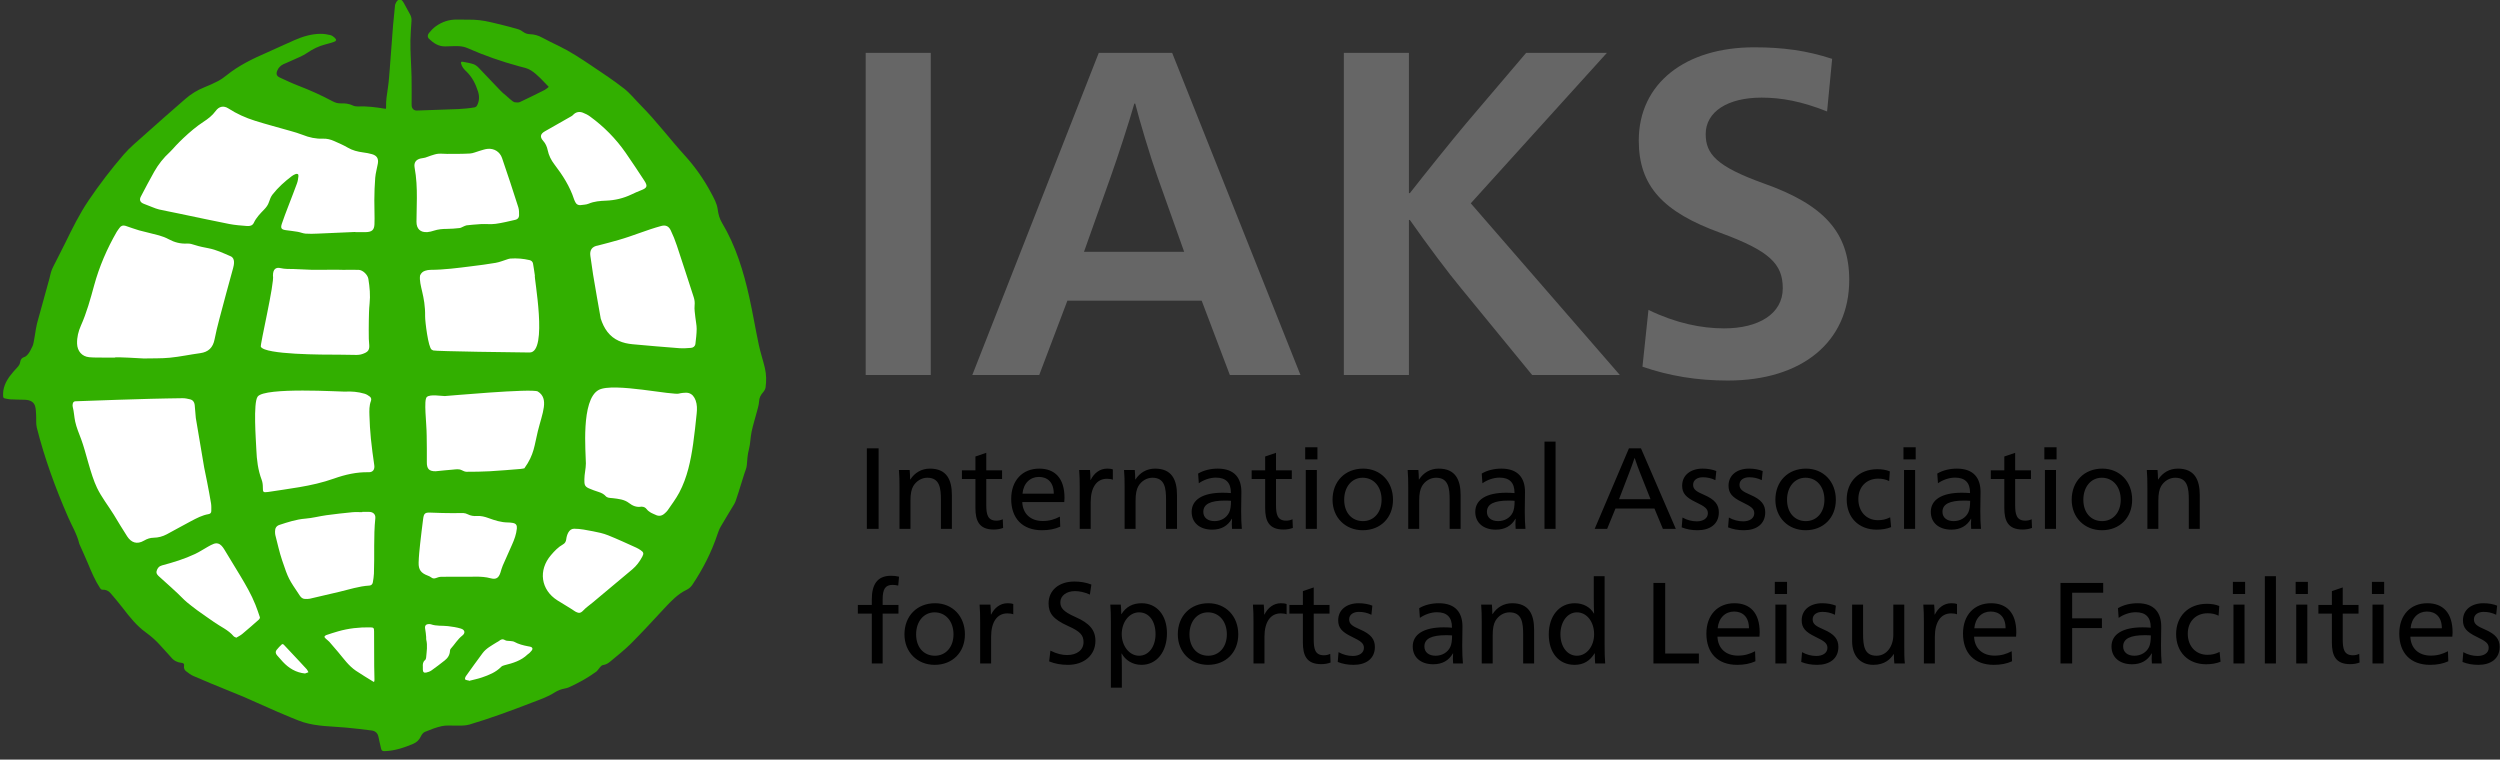 <?xml version="1.0" encoding="UTF-8"?> <svg xmlns="http://www.w3.org/2000/svg" width="260" height="79" viewBox="0 0 260 79"><rect x="0" y="0" width="260" height="79" fill="#333333" stroke="none"/><g fill="none" fill-rule="evenodd" transform="translate(0 -1)"><g transform="translate(.32 .96)"><path fill="#32AF00" d="M3.069,36.03 C2.938,36.261 2.849,36.519 2.696,36.733 C2.572,36.909 2.404,37.111 2.214,37.171 C1.914,37.266 1.816,37.461 1.776,37.714 C1.74,37.944 1.612,38.103 1.463,38.265 C1.203,38.55 0.94,38.835 0.712,39.144 C0.262,39.752 -0.039,40.42 0.004,41.2 C0.011,41.322 0.011,41.444 0.172,41.471 C0.358,41.503 0.542,41.561 0.729,41.571 C1.234,41.596 1.739,41.602 2.245,41.615 C2.838,41.63 3.223,41.854 3.342,42.317 C3.417,42.61 3.419,42.923 3.438,43.228 C3.465,43.659 3.405,44.109 3.508,44.518 C4.316,47.712 5.443,50.796 6.759,53.815 C7.16,54.735 7.694,55.602 7.927,56.594 C7.938,56.641 7.964,56.684 7.984,56.729 C8.261,57.356 8.55,57.978 8.814,58.611 C9.188,59.51 9.562,60.408 10.099,61.226 C10.144,61.295 10.247,61.371 10.319,61.368 C10.671,61.35 10.961,61.475 11.18,61.732 C11.617,62.244 12.051,62.759 12.462,63.291 C13.175,64.215 13.893,65.129 14.854,65.819 C15.432,66.234 15.955,66.709 16.426,67.244 C16.782,67.649 17.161,68.036 17.513,68.445 C17.796,68.776 18.153,68.937 18.573,68.978 C18.781,68.999 18.858,69.093 18.821,69.295 C18.778,69.532 18.867,69.73 19.054,69.867 C19.284,70.037 19.515,70.223 19.774,70.334 C21.004,70.864 22.238,71.386 23.482,71.88 C24.794,72.4 25.237,72.599 26.402,73.123 C26.507,73.17 30.172,74.824 31.237,75.154 C32.682,75.6 34.189,75.572 35.675,75.71 C36.562,75.793 37.446,75.895 38.329,76.01 C38.72,76.06 38.97,76.287 39.045,76.698 C39.12,77.102 39.229,77.5 39.315,77.902 C39.357,78.103 39.466,78.165 39.67,78.16 C40.722,78.13 41.694,77.801 42.649,77.399 C43.021,77.243 43.282,76.985 43.456,76.613 C43.54,76.433 43.694,76.228 43.866,76.157 C44.441,75.921 45.027,75.686 45.631,75.556 C46.096,75.456 46.595,75.51 47.08,75.504 C47.556,75.497 48.032,75.533 48.501,75.393 C50.695,74.74 52.839,73.947 54.971,73.123 C55.775,72.812 56.6,72.543 57.333,72.074 C57.681,71.851 58.055,71.705 58.462,71.635 C58.585,71.614 58.71,71.579 58.824,71.529 C59.827,71.081 60.782,70.547 61.674,69.906 C61.836,69.79 61.933,69.588 62.075,69.438 C62.163,69.345 62.27,69.221 62.38,69.207 C62.685,69.169 62.93,69.024 63.148,68.839 C63.877,68.224 64.636,67.636 65.308,66.963 C66.491,65.776 67.627,64.541 68.767,63.312 C69.467,62.559 70.164,61.817 71.117,61.363 C71.334,61.259 71.542,61.071 71.677,60.869 C72.777,59.227 73.673,57.481 74.297,55.602 C74.39,55.325 74.496,55.045 74.643,54.793 C75.103,54 75.587,53.221 76.057,52.433 C76.124,52.32 76.17,52.193 76.213,52.068 C76.32,51.759 76.421,51.447 76.521,51.136 C76.591,50.916 76.656,50.695 76.724,50.475 C76.847,50.082 76.973,49.69 77.095,49.297 C77.185,49.005 77.326,48.715 77.349,48.416 C77.392,47.868 77.421,47.329 77.565,46.786 C77.723,46.189 77.716,45.551 77.844,44.944 C77.992,44.242 78.214,43.556 78.395,42.861 C78.486,42.51 78.602,42.157 78.622,41.801 C78.643,41.424 78.776,41.137 79.021,40.863 C79.15,40.719 79.27,40.525 79.298,40.339 C79.396,39.664 79.382,38.981 79.228,38.316 C79.041,37.514 78.771,36.73 78.6,35.925 C78.252,34.285 77.978,32.63 77.616,30.994 C77.014,28.277 76.21,25.627 74.768,23.212 C74.514,22.787 74.384,22.321 74.322,21.825 C74.243,21.189 73.92,20.636 73.623,20.08 C72.868,18.665 71.951,17.369 70.867,16.176 C69.324,14.479 67.95,12.636 66.33,11.006 C65.742,10.414 65.217,9.745 64.564,9.236 C63.488,8.395 62.343,7.639 61.207,6.878 C60.111,6.144 59.012,5.412 57.821,4.832 C57.228,4.543 56.63,4.262 56.053,3.944 C55.66,3.728 55.25,3.611 54.811,3.598 C54.524,3.589 54.28,3.507 54.053,3.334 C53.922,3.234 53.771,3.141 53.615,3.095 C53.009,2.919 52.401,2.749 51.788,2.604 C51.045,2.429 50.302,2.225 49.548,2.139 C48.783,2.052 48.004,2.101 47.232,2.078 C46.397,2.053 45.65,2.309 44.985,2.789 C44.723,2.978 44.497,3.228 44.29,3.479 C44.143,3.656 44.115,3.897 44.299,4.076 C44.761,4.526 45.282,4.873 45.964,4.867 C46.441,4.863 46.92,4.818 47.396,4.842 C47.697,4.857 48.015,4.918 48.29,5.039 C50.039,5.812 51.837,6.439 53.683,6.939 C54.1,7.052 54.532,7.12 54.908,7.365 C55.618,7.826 56.154,8.467 56.741,9.062 C56.714,9.097 56.701,9.125 56.68,9.14 C56.555,9.231 56.438,9.338 56.301,9.406 C55.455,9.83 54.609,10.255 53.751,10.653 C53.595,10.726 53.376,10.7 53.194,10.672 C52.996,10.641 52.421,10.069 52.279,9.956 C52.092,9.809 51.909,9.653 51.745,9.482 C50.982,8.687 50.232,7.881 49.466,7.092 C49.313,6.935 49.124,6.78 48.922,6.713 C48.56,6.593 48.176,6.536 47.799,6.462 C47.652,6.433 47.599,6.493 47.634,6.652 C47.712,7.002 47.942,7.246 48.186,7.479 C48.786,8.053 49.143,8.768 49.39,9.543 C49.554,10.054 49.543,10.566 49.273,11.046 C49.233,11.118 49.136,11.188 49.055,11.202 C47.938,11.403 46.805,11.402 45.676,11.444 C44.792,11.476 43.907,11.502 43.023,11.536 C42.706,11.549 42.486,11.304 42.488,10.958 C42.493,9.979 42.496,8.999 42.481,8.02 C42.47,7.355 42.422,6.692 42.4,6.027 C42.379,5.433 42.351,4.837 42.364,4.243 C42.379,3.558 42.43,2.874 42.477,2.191 C42.494,1.941 42.434,1.724 42.312,1.51 C42.105,1.146 41.91,0.775 41.708,0.408 C41.602,0.215 41.476,-0.021 41.244,0.001 C40.992,0.025 40.871,0.273 40.782,0.502 C40.774,0.521 40.77,0.542 40.767,0.563 C40.696,1.273 40.619,1.981 40.556,2.692 C40.501,3.319 40.462,3.947 40.415,4.575 C40.35,5.454 40.288,6.332 40.215,7.211 C40.161,7.866 40.12,8.523 40.022,9.172 C39.922,9.844 39.804,10.511 39.835,11.194 C39.838,11.246 39.822,11.299 39.815,11.351 C39.777,11.351 39.756,11.355 39.736,11.351 C38.786,11.189 37.834,11.069 36.866,11.11 C36.703,11.117 36.521,11.083 36.375,11.012 C35.976,10.816 35.555,10.778 35.124,10.791 C34.819,10.8 34.547,10.721 34.279,10.578 C33.115,9.956 31.914,9.414 30.68,8.941 C30.026,8.691 29.392,8.389 28.757,8.093 C28.45,7.95 28.38,7.724 28.504,7.41 C28.627,7.097 28.847,6.864 29.151,6.72 C29.429,6.588 29.719,6.479 29.998,6.348 C30.549,6.087 31.138,5.88 31.632,5.537 C32.216,5.132 32.827,4.841 33.505,4.662 C33.803,4.582 34.102,4.503 34.393,4.403 C34.672,4.308 34.706,4.164 34.486,3.963 C34.356,3.844 34.194,3.726 34.027,3.687 C33.708,3.612 33.376,3.558 33.05,3.558 C32.094,3.558 31.193,3.829 30.326,4.206 C29.373,4.619 28.436,5.068 27.485,5.484 C25.988,6.137 24.522,6.837 23.243,7.873 C22.961,8.101 22.657,8.313 22.337,8.481 C21.872,8.724 21.39,8.937 20.903,9.131 C20.183,9.419 19.536,9.824 18.957,10.327 C17.51,11.583 16.07,12.846 14.644,14.125 C13.936,14.762 13.196,15.363 12.567,16.089 C11.243,17.62 10.018,19.224 8.887,20.897 C7.943,22.292 7.201,23.804 6.461,25.314 C6.06,26.13 5.636,26.935 5.228,27.748 C5.136,27.933 5.053,28.125 4.99,28.322 C4.922,28.534 4.889,28.757 4.83,28.973 C4.397,30.542 3.956,32.109 3.53,33.68 C3.387,34.209 3.215,35.77 3.069,36.03 Z"></path><path fill="#FFF" d="M16.723 16.805C16.236 18.565 15.76 20.328 15.294 22.094 15.108 22.798 14.933 23.506 14.794 24.22 14.629 25.064 14.16 25.533 13.301 25.649 12.249 25.791 11.206 26.018 10.151 26.122 9.249 26.211 8.334 26.178 7.425 26.201 7.312 26.204 4.416 26.007 4.416 26.109 4.043 26.109 3.695 26.113 3.347 26.108 2.816 26.101 2.283 26.12 1.756 26.07.997 25.999.52 25.428.496 24.662.475 24.002.63 23.376.893 22.786 1.496 21.437 1.882 20.022 2.27 18.602 2.806 16.64 3.607 14.785 4.623 13.024 4.707 12.879 4.819 12.751 4.914 12.612 5.071 12.381 5.292 12.33 5.541 12.409 6.013 12.561 6.475 12.746 6.952 12.879 7.638 13.069 8.337 13.21 9.023 13.403 9.37 13.5 9.716 13.633 10.033 13.804 10.629 14.126 11.251 14.288 11.926 14.25 12.217 14.234 12.482 14.314 12.759 14.406 13.22 14.559 13.705 14.648 14.183 14.742 14.99 14.901 15.672 15.229 16.471 15.574 16.97 15.789 16.811 16.485 16.723 16.805zM13.714 37.539C13.819 38.054 13.925 38.551 14.021 39.051 14.162 39.786 14.306 40.521 14.426 41.26 14.469 41.526 14.457 41.803 14.455 42.075 14.454 42.251 14.347 42.36 14.173 42.389 13.513 42.499 12.931 42.811 12.351 43.116 11.503 43.563 10.67 44.035 9.825 44.487 9.4 44.714 8.941 44.837 8.457 44.843 8.095 44.847 7.767 44.963 7.464 45.142 6.709 45.587 6.122 45.335 5.712 44.712 5.223 43.97 4.779 43.199 4.312 42.443 3.734 41.507 3.041 40.64 2.564 39.644 1.886 38.227 1.432 35.973.925 34.61.698 34.0.436 33.395.299 32.764.19 32.258.176 31.728.042 31.22.018 31.129.028 31.023.044 30.927.068 30.777.15 30.662.315 30.653 1.655 30.586 7.869 30.401 8.152 30.396 9.257 30.375 10.362 30.342 11.467 30.333 11.728 30.331 11.995 30.387 12.25 30.45 12.536 30.521 12.697 30.734 12.728 31.026 12.775 31.478 12.813 31.932 12.844 32.386M28.325 29.649C29.027 29.608 29.724 29.666 30.4 29.868 30.594 29.925 30.78 30.042 30.942 30.167 31.081 30.274 31.124 30.447 31.056 30.625 30.871 31.11 30.886 31.62 30.901 32.121 30.925 32.926 30.971 33.732 31.051 34.533 31.143 35.459 31.272 36.382 31.405 37.303 31.469 37.739 31.264 38.041 30.83 38.031 29.573 38.001 28.37 38.279 27.2 38.695 26.028 39.111 24.824 39.379 23.604 39.586 22.53 39.768 21.45 39.918 20.373 40.083L20.352 40.086C19.843 40.154 19.816 40.114 19.816 39.608 19.817 39.346 19.787 39.068 19.695 38.826 19.309 37.808 19.182 36.752 19.139 35.676 19.099 34.678 18.798 30.822 19.277 30.167 20.013 29.161 28.004 29.668 28.325 29.649zM21.66 16.804C22.117 16.912 22.574 16.889 23.033 16.899 23.683 16.915 24.331 16.969 24.981 16.982 25.63 16.994 26.28 16.973 26.93 16.971 27.334 16.97 27.74 16.968 28.144 16.984 28.322 16.991 29.409 16.967 29.786 16.984 30.218 17.004 30.72 17.495 30.79 17.926 30.929 18.778 31.01 19.631 30.917 20.499 30.854 21.083 30.849 21.674 30.837 22.262 30.824 22.893 30.828 23.525 30.836 24.156 30.844 24.795 31.078 25.339 30.464 25.618 29.76 25.939 29.669 25.807 27.829 25.807 25.989 25.807 20.058 25.807 19.607 24.985 19.508 24.804 21.048 18.303 20.868 17.577 20.868 16.912 21.171 16.688 21.66 16.804zM36.164 17.579C36.271 17.309 36.457 17.156 36.692 17.079 36.869 17.021 37.061 16.985 37.247 16.984 38.678 16.978 40.092 16.79 41.508 16.611 42.353 16.504 43.201 16.402 44.04 16.253 44.462 16.178 44.866 16.003 45.279 15.876 45.371 15.848 45.466 15.817 45.562 15.81 46.236 15.763 46.904 15.818 47.562 15.973 47.75 16.018 47.879 16.146 47.913 16.327 47.989 16.729 48.04 17.136 48.107 17.577 47.971 17.577 49.518 25.58 47.562 25.58 46.579 25.58 37.657 25.455 37.532 25.366 37.486 25.334 37.432 25.315 37.383 25.289 37.014 25.092 36.685 22.306 36.692 21.827 36.727 19.659 36.038 18.635 36.164 17.579zM54.16 17.471C54.066 16.827 53.974 16.182 53.879 15.538 53.788 14.926 54.058 14.548 54.668 14.454 54.868 14.423 56.728 13.9 56.797 13.881 58.328 13.446 59.717 12.836 61.254 12.42 61.707 12.298 62.026 12.44 62.232 12.866 62.481 13.381 62.693 13.917 62.874 14.46 63.47 16.246 64.044 18.039 64.627 19.83 64.718 20.109 64.75 20.38 64.719 20.687 64.677 21.098 64.759 21.524 64.8 21.941 64.84 22.338 64.937 22.734 64.934 23.13 64.93 23.646 64.864 24.162 64.804 24.676 64.774 24.928 64.586 25.08 64.344 25.099 63.934 25.131 63.519 25.161 63.11 25.13 61.5 25.008 59.89 24.869 58.281 24.722 57.245 24.627 56.315 24.295 55.649 23.431 55.328 23.015 55.116 22.544 54.955 22.048 54.932 21.979 54.195 17.711 54.16 17.471zM64.083 29.791C64.469 29.893 64.691 30.194 64.826 30.562 64.986 31.002 64.982 31.461 64.935 31.914 64.826 32.972 64.717 34.032 64.566 35.086 64.314 36.837 63.959 38.569 63.123 40.15 62.781 40.796 62.329 41.384 61.918 41.993 61.838 42.113 61.72 42.21 61.613 42.31 61.319 42.583 60.995 42.641 60.631 42.45 60.483 42.372 60.315 42.328 60.175 42.24 60.019 42.142 59.855 42.032 59.746 41.888 59.609 41.706 59.448 41.624 59.233 41.615 59.212 41.614 59.191 41.612 59.17 41.615 58.683 41.693 58.286 41.537 57.894 41.233 57.41 40.857 56.798 40.803 56.207 40.729 56.061 40.711 55.911 40.716 55.77 40.682 55.667 40.657 55.551 40.607 55.484 40.531 55.28 40.299 55.026 40.176 54.739 40.085 54.394 39.974 54.049 39.855 53.718 39.707 53.241 39.494 53.256 39.265 53.256 38.749 53.256 38.233 53.412 37.65 53.412 37.109 53.412 36.043 52.864 30.49 54.746 29.473 56.259 28.656 62.612 30.107 63.164 29.836 63.197 29.82 63.785 29.712 64.083 29.791zM29.437 13.044C28.116 13.103 26.796 13.165 25.475 13.218 25.07 13.235 24.661 13.249 24.258 13.218 23.984 13.196 23.719 13.075 23.445 13.028 23.038 12.958 22.628 12.915 22.219 12.859 21.749 12.796 21.638 12.657 21.788 12.199 21.991 11.581 22.232 10.975 22.462 10.367 22.762 9.575 23.078 8.788 23.366 7.992 23.453 7.753 23.493 7.491 23.517 7.235 23.537 7.032 23.414 6.952 23.22 7.025 23.085 7.076 22.95 7.145 22.834 7.233 22.095 7.793 21.405 8.41 20.831 9.14 20.655 9.362 20.542 9.649 20.456 9.924 20.356 10.239 20.169 10.484 19.951 10.71 19.542 11.135 19.128 11.55 18.875 12.098 18.742 12.386 18.454 12.449 18.176 12.426 17.557 12.376 16.933 12.334 16.326 12.215 14.578 11.873 12.837 11.493 11.093 11.13 10.403 10.986 9.709 10.856 9.021 10.703 8.792 10.653 8.571 10.558 8.35 10.474 8.044 10.358 7.742 10.231 7.435 10.115 7.064 9.973 6.943 9.716 7.124 9.37 7.579 8.502 8.034 7.634 8.515 6.781 8.948 6.014 9.49 5.328 10.145 4.733 10.372 4.527 10.561 4.279 10.775 4.057 11.027 3.796 11.28 3.535 11.546 3.287 11.879 2.977 12.215 2.67 12.567 2.383 12.903 2.109 13.248 1.844 13.611 1.609 14.102 1.291 14.557.946 14.908.463 15.263-.027 15.744-.119 16.232.197 17.096.758 18.029 1.173 19.003 1.48 20.222 1.864 21.461 2.184 22.689 2.538 23.111 2.66 23.538 2.778 23.945 2.941 24.631 3.217 25.333 3.372 26.072 3.342 26.48 3.326 26.865 3.425 27.231 3.589 27.703 3.801 28.184 4.001 28.628 4.263 29.137 4.564 29.681 4.698 30.254 4.773 30.565 4.814 30.877 4.868 31.177 4.956 31.679 5.105 31.863 5.412 31.776 5.931 31.693 6.421 31.546 6.903 31.504 7.395 31.438 8.175 31.42 8.96 31.411 9.743 31.401 10.577 31.459 11.412 31.424 12.244 31.399 12.85 31.14 13.046 30.529 13.061 30.166 13.071 29.802 13.063 29.437 13.063L29.437 13.044M30.158 42.155C30.396 42.155 30.634 42.155 30.872 42.156 31.279 42.158 31.556 42.413 31.514 42.813 31.317 44.729 31.446 46.653 31.369 48.572 31.357 48.878 31.307 49.184 31.255 49.487 31.222 49.674 31.097 49.808 30.897 49.819 29.813 49.882 28.788 50.231 27.742 50.475 26.729 50.712 25.716 50.955 24.701 51.185 24.54 51.222 24.367 51.214 24.2 51.21 23.954 51.204 23.79 51.062 23.658 50.864 22.497 49.13 22.475 49.137 21.825 47.206 21.533 46.34 21.341 45.439 21.111 44.553 21.08 44.433 21.088 44.302 21.085 44.176 21.08 43.851 21.231 43.611 21.534 43.512 22.417 43.224 23.293 42.931 24.235 42.858 24.97 42.801 25.693 42.603 26.425 42.502 27.324 42.378 28.227 42.279 29.13 42.191 29.47 42.158 29.815 42.185 30.158 42.185L30.158 42.155M52.81 10.257C52.59 10.253 52.428 10.165 52.328 9.969 52.277 9.87 52.223 9.77 52.188 9.664 51.75 8.31 50.991 7.134 50.138 6.018 49.793 5.566 49.554 5.088 49.439 4.536 49.363 4.17 49.218 3.841 48.957 3.551 48.599 3.152 48.69 2.831 49.155 2.572 50.077 2.058 50.992 1.529 51.908 1.005 51.968.971 52.026.928 52.072.877 52.358.57 52.71.495 53.087.634 53.352.732 53.614.867 53.842 1.033 55.286 2.085 56.529 3.341 57.549 4.809 58.213 5.763 58.852 6.735 59.489 7.707 59.863 8.276 59.782 8.47 59.147 8.71 58.801 8.841 58.464 8.996 58.13 9.154 57.303 9.547 56.436 9.75 55.521 9.788 54.902 9.814 54.285 9.854 53.694 10.105 53.426 10.219 53.106 10.21 52.81 10.257M40.996 12.356C40.875 12.379 40.762 12.446 40.646 12.494 40.525 12.543 40.406 12.625 40.281 12.637 39.838 12.681 39.391 12.726 38.946 12.725 38.486 12.724 38.041 12.768 37.603 12.909 37.384 12.98 37.157 13.043 36.93 13.059 36.2 13.111 35.791 12.723 35.794 11.987 35.798 11.174 35.827 10.361 35.833 9.547 35.841 8.474 35.795 7.404 35.599 6.344 35.506 5.839 35.735 5.514 36.231 5.4 36.387 5.365 36.551 5.358 36.705 5.313 36.903 5.256 37.091 5.165 37.289 5.105 37.54 5.029 37.793 4.934 38.051 4.911 38.369 4.882 38.693 4.928 39.014 4.926 39.797 4.921 40.581 4.932 41.362 4.885 41.687 4.865 42.004 4.708 42.327 4.619 42.615 4.539 42.902 4.427 43.196 4.4 43.868 4.338 44.467 4.7 44.693 5.356 45.28 7.056 45.838 8.767 46.386 10.48 46.471 10.745 46.465 11.045 46.464 11.328 46.463 11.562 46.309 11.728 46.085 11.778 45.399 11.932 44.715 12.107 44.02 12.2 43.511 12.267 42.986 12.197 42.471 12.227 42.105 12.249 41.117 12.332 40.996 12.356zM40.455 48.902C39.749 48.902 39.042 48.893 38.336 48.908 38.16 48.912 37.98 48.978 37.811 49.04 37.629 49.107 37.481 49.095 37.325 48.97 37.218 48.886 37.085 48.828 36.956 48.779 36.271 48.522 35.997 48.173 36.017 47.436 36.035 46.779 36.105 46.122 36.175 45.468 36.266 44.611 36.378 43.758 36.484 42.903 36.563 42.275 36.692 42.199 37.352 42.235 38.106 42.276 38.862 42.277 39.617 42.287 39.973 42.292 40.329 42.266 40.684 42.28 40.833 42.286 40.989 42.337 41.123 42.405 41.427 42.561 41.745 42.608 42.079 42.585 42.506 42.554 42.898 42.658 43.302 42.806 43.942 43.04 44.597 43.251 45.294 43.256 45.468 43.257 45.644 43.273 45.815 43.305 46.153 43.368 46.265 43.549 46.232 43.891 46.174 44.486 45.971 45.034 45.729 45.573 45.405 46.295 45.079 47.015 44.766 47.742 44.667 47.972 44.605 48.219 44.529 48.459 44.349 49.026 44.072 49.215 43.505 49.06 42.497 48.786 41.472 48.939 40.455 48.902M16.778 55.088C16.217 54.424 15.414 54.095 14.728 53.607 14.152 53.197 13.561 52.808 12.992 52.389 12.87 52.299 11.884 51.556 11.65 51.312 11.205 50.848 10.724 50.417 10.252 49.98 9.856 49.614 9.453 49.256 9.05 48.897 8.874 48.739 8.702 48.575 8.768 48.31 8.842 48.012 9.022 47.802 9.33 47.72 10.507 47.409 11.669 47.052 12.772 46.531 13.231 46.314 13.658 46.028 14.103 45.779 14.303 45.668 14.505 45.55 14.72 45.475 15.021 45.37 15.302 45.442 15.523 45.681 15.622 45.789 15.713 45.907 15.789 46.032 16.348 46.945 16.906 47.859 17.456 48.778 18.046 49.763 18.626 50.755 19.05 51.827 19.217 52.249 19.366 52.678 19.507 53.109 19.528 53.172 19.478 53.289 19.423 53.339 18.847 53.849 18.269 54.358 17.677 54.851 17.489 55.008 17.259 55.115 17.056 55.24 16.933 55.175 16.832 55.152 16.778 55.088zM52.527 52.616C52.449 52.587 52.367 52.559 52.299 52.513 51.698 52.105 51.065 51.748 50.453 51.361 48.713 50.261 48.441 48.216 49.782 46.652 50.147 46.226 50.53 45.817 51.029 45.538 51.231 45.426 51.339 45.248 51.367 45.012 51.421 44.559 51.64 43.907 52.183 43.907 52.848 43.907 53.502 44.053 54.153 44.174 54.686 44.273 55.225 44.392 55.725 44.592 56.711 44.985 57.674 45.438 58.644 45.872 58.809 45.946 58.965 46.042 59.116 46.144 59.421 46.349 59.448 46.49 59.278 46.812 59.01 47.32 58.671 47.773 58.231 48.142 56.864 49.291 55.492 50.434 54.122 51.581 53.789 51.86 53.414 52.11 53.128 52.422 52.81 52.768 52.579 52.636 52.527 52.616zM31.348 59.841C30.729 59.454 30.097 59.085 29.493 58.676 28.738 58.166 28.222 57.419 27.645 56.733 27.343 56.374 27.04 56.016 26.728 55.665 26.622 55.547 26.483 55.458 26.368 55.347 26.307 55.287 26.219 55.202 26.227 55.139 26.235 55.074 26.335 54.994 26.411 54.969 26.815 54.831 27.221 54.701 27.63 54.583 28.727 54.267 29.849 54.145 30.988 54.166 31.333 54.172 31.383 54.225 31.384 54.573 31.387 55.779 31.39 56.986 31.397 58.192 31.4 58.669 31.416 59.145 31.425 59.622 31.426 59.676 31.415 59.729 31.41 59.783 31.39 59.803 31.369 59.822 31.348 59.841M41.24 59.69C41.219 59.69 41.196 59.695 41.177 59.689 41.063 59.653 40.89 59.644 40.853 59.569 40.814 59.488 40.874 59.324 40.94 59.231 41.508 58.433 42.082 57.638 42.666 56.851 43.048 56.337 43.614 56.054 44.138 55.721 44.214 55.673 44.303 55.641 44.372 55.584 44.566 55.424 44.74 55.334 45.003 55.496 45.154 55.59 45.382 55.558 45.574 55.588 45.703 55.608 45.848 55.607 45.957 55.667 46.412 55.917 46.903 56.04 47.406 56.136 47.587 56.17 47.844 56.182 47.855 56.397 47.861 56.532 47.674 56.682 47.562 56.815 47.505 56.883 47.413 56.92 47.348 56.983 46.678 57.632 45.827 57.886 44.955 58.102 44.831 58.133 44.689 58.183 44.604 58.27 44.046 58.842 43.33 59.124 42.603 59.374 42.163 59.525 41.702 59.615 41.251 59.732L41.24 59.69M36.456 58.273C36.441 58.008 36.449 57.76 36.686 57.569 36.752 57.516 36.789 57.398 36.797 57.306 36.85 56.687 36.962 56.068 36.81 55.447 36.789 55.361 36.81 55.265 36.801 55.175 36.772 54.899 36.758 54.618 36.701 54.348 36.63 54.011 36.75 53.829 37.094 53.824 37.164 53.823 37.237 53.826 37.302 53.849 37.875 54.051 38.478 53.969 39.064 54.037 39.519 54.09 39.979 54.161 40.416 54.293 40.83 54.418 40.903 54.754 40.563 55.018 40.065 55.406 39.761 55.947 39.348 56.399 39.302 56.449 39.28 56.538 39.277 56.611 39.258 57.036 39.05 57.357 38.728 57.608 38.277 57.961 37.824 58.314 37.356 58.643 37.195 58.756 36.992 58.827 36.798 58.869 36.568 58.918 36.46 58.803 36.457 58.567 36.455 58.469 36.456 58.371 36.456 58.273M24.203 58.963C23.256 58.868 22.522 58.416 21.899 57.753 21.692 57.534 21.501 57.302 21.299 57.079 21.142 56.906 21.104 56.701 21.238 56.522 21.402 56.301 21.608 56.11 21.807 55.917 21.832 55.893 21.944 55.915 21.979 55.952 22.522 56.523 23.06 57.1 23.598 57.676 23.861 57.957 24.127 58.235 24.381 58.524 24.458 58.611 24.5 58.729 24.558 58.834 24.44 58.877 24.322 58.92 24.203 58.963M46.61 37.692C45.544 37.776 44.478 37.871 43.411 37.931 42.609 37.976 41.805 37.985 41.002 37.985 40.833 37.985 40.655 37.898 40.497 37.818 40.192 37.664 39.879 37.738 39.571 37.761 39 37.804 38.43 37.868 37.86 37.923 37.839 37.925 37.819 37.931 37.798 37.931 37.092 37.944 36.857 37.67 36.871 36.958 36.889 36.048 36.859 35.137 36.855 34.227 36.849 32.88 36.525 30.517 36.871 30.207 37.217 29.897 38.341 30.109 38.739 30.11 38.897 30.111 47.855 29.289 48.414 29.636 49.606 30.376 48.891 31.852 48.414 33.768 48.053 35.223 48.053 36.179 47.014 37.624 46.879 37.648 46.746 37.681 46.61 37.692z" transform="translate(7.2 11.12)"></path></g><path fill="#000" d="M91.376,47.624 L91.376,56 L90.152,56 L90.152,47.624 L91.376,47.624 Z M94.652,50.864 L94.676,50.864 C95.132,50.168 95.828,49.736 96.716,49.736 C98.444,49.736 98.996,50.876 98.996,52.496 L98.996,56 L97.856,56 L97.856,52.976 C97.856,51.776 97.736,50.684 96.44,50.684 C95.84,50.684 95.288,51.032 94.976,51.56 C94.784,51.896 94.688,52.352 94.688,53.072 L94.688,56 L93.548,56 L93.548,51.692 C93.548,51.044 93.536,50.396 93.488,49.88 L94.604,49.88 C94.628,50.144 94.652,50.54 94.652,50.864 Z M102.572,48.092 L102.572,49.916 L104.216,49.916 L104.216,50.816 L102.572,50.816 L102.572,53.504 C102.572,54.476 102.704,55.148 103.628,55.148 C103.868,55.148 104.072,55.1 104.288,55.004 L104.324,55.904 C104.048,56.012 103.7,56.072 103.352,56.072 C101.804,56.072 101.444,55.136 101.444,53.816 L101.444,50.816 L100.04,50.816 L100.04,49.916 L101.444,49.916 L101.444,48.476 L102.572,48.092 Z M110.684,53.216 L106.316,53.216 C106.364,54.452 107.204,55.184 108.44,55.184 C109.148,55.184 109.676,55.016 110.228,54.728 L110.264,55.772 C109.712,56.024 109.1,56.144 108.368,56.144 C106.328,56.144 105.164,54.908 105.164,52.892 C105.164,50.96 106.34,49.736 108.08,49.736 C109.688,49.736 110.708,50.708 110.708,52.772 C110.708,52.892 110.696,53.084 110.684,53.216 Z M106.34,52.34 L109.592,52.34 C109.592,51.164 108.944,50.6 108.044,50.6 C107.144,50.6 106.436,51.248 106.34,52.34 Z M113.408,50.912 L113.432,50.912 C113.78,50.216 114.368,49.736 115.148,49.736 C115.388,49.736 115.58,49.76 115.736,49.82 L115.736,50.888 C115.592,50.828 115.388,50.792 115.124,50.792 C114.068,50.792 113.432,51.668 113.432,53.228 L113.432,56 L112.292,56 L112.292,51.692 C112.292,51.044 112.28,50.396 112.232,49.88 L113.36,49.88 C113.396,50.192 113.408,50.6 113.408,50.912 Z M118.064,50.864 L118.088,50.864 C118.544,50.168 119.24,49.736 120.128,49.736 C121.856,49.736 122.408,50.876 122.408,52.496 L122.408,56 L121.268,56 L121.268,52.976 C121.268,51.776 121.148,50.684 119.852,50.684 C119.252,50.684 118.7,51.032 118.388,51.56 C118.196,51.896 118.1,52.352 118.1,53.072 L118.1,56 L116.96,56 L116.96,51.692 C116.96,51.044 116.948,50.396 116.9,49.88 L118.016,49.88 C118.04,50.144 118.064,50.54 118.064,50.864 Z M124.676,51.26 L124.604,50.252 C125.18,49.904 125.924,49.736 126.644,49.736 C128.432,49.736 129.104,50.768 129.104,52.16 C129.104,52.94 129.08,53.9 129.08,54.152 C129.08,54.824 129.104,55.556 129.152,56 L128.132,56 C128.12,55.904 128.108,55.676 128.108,55.496 C128.108,55.34 128.12,55.124 128.132,54.956 L128.108,54.956 C127.688,55.688 127.016,56.084 126.068,56.084 C124.772,56.084 123.932,55.364 123.932,54.236 C123.932,52.964 125.084,52.244 127.148,52.244 C127.4,52.244 127.736,52.256 128.012,52.28 L128.012,52.232 C128.012,51.2 127.496,50.672 126.452,50.672 C125.828,50.672 125.168,50.912 124.676,51.26 Z M128.024,53.084 C127.892,53.072 127.676,53.06 127.4,53.06 C125.888,53.06 125.144,53.42 125.144,54.236 C125.144,54.836 125.612,55.196 126.308,55.196 C126.992,55.196 127.568,54.848 127.832,54.296 C127.964,54.02 128.024,53.624 128.024,53.084 Z M132.704,48.092 L132.704,49.916 L134.348,49.916 L134.348,50.816 L132.704,50.816 L132.704,53.504 C132.704,54.476 132.836,55.148 133.76,55.148 C134,55.148 134.204,55.1 134.42,55.004 L134.456,55.904 C134.18,56.012 133.832,56.072 133.484,56.072 C131.936,56.072 131.576,55.136 131.576,53.816 L131.576,50.816 L130.172,50.816 L130.172,49.916 L131.576,49.916 L131.576,48.476 L132.704,48.092 Z M137.012,47.516 L137.012,48.776 L135.74,48.776 L135.74,47.516 L137.012,47.516 Z M136.952,49.88 L136.952,56 L135.8,56 L135.8,49.88 L136.952,49.88 Z M141.764,49.736 C143.576,49.736 144.872,51.08 144.872,52.976 C144.872,54.848 143.576,56.144 141.728,56.144 C139.916,56.144 138.584,54.824 138.584,52.976 C138.584,51.056 139.892,49.736 141.764,49.736 Z M141.716,50.684 C140.6,50.684 139.796,51.62 139.796,52.976 C139.796,54.32 140.588,55.196 141.752,55.196 C142.868,55.196 143.684,54.308 143.684,52.976 C143.684,51.608 142.868,50.684 141.716,50.684 Z M147.56,50.864 L147.584,50.864 C148.04,50.168 148.736,49.736 149.624,49.736 C151.352,49.736 151.904,50.876 151.904,52.496 L151.904,56 L150.764,56 L150.764,52.976 C150.764,51.776 150.644,50.684 149.348,50.684 C148.748,50.684 148.196,51.032 147.884,51.56 C147.692,51.896 147.596,52.352 147.596,53.072 L147.596,56 L146.456,56 L146.456,51.692 C146.456,51.044 146.444,50.396 146.396,49.88 L147.512,49.88 C147.536,50.144 147.56,50.54 147.56,50.864 Z M154.172,51.26 L154.1,50.252 C154.676,49.904 155.42,49.736 156.14,49.736 C157.928,49.736 158.6,50.768 158.6,52.16 C158.6,52.94 158.576,53.9 158.576,54.152 C158.576,54.824 158.6,55.556 158.648,56 L157.628,56 C157.616,55.904 157.604,55.676 157.604,55.496 C157.604,55.34 157.616,55.124 157.628,54.956 L157.604,54.956 C157.184,55.688 156.512,56.084 155.564,56.084 C154.268,56.084 153.428,55.364 153.428,54.236 C153.428,52.964 154.58,52.244 156.644,52.244 C156.896,52.244 157.232,52.256 157.508,52.28 L157.508,52.232 C157.508,51.2 156.992,50.672 155.948,50.672 C155.324,50.672 154.664,50.912 154.172,51.26 Z M157.52,53.084 C157.388,53.072 157.172,53.06 156.896,53.06 C155.384,53.06 154.64,53.42 154.64,54.236 C154.64,54.836 155.108,55.196 155.804,55.196 C156.488,55.196 157.064,54.848 157.328,54.296 C157.46,54.02 157.52,53.624 157.52,53.084 Z M161.78,46.928 L161.78,56 L160.628,56 L160.628,46.928 L161.78,46.928 Z M170.66,47.624 L174.284,56 L172.94,56 L172.064,53.888 L168.008,53.888 L167.144,56 L165.848,56 L169.412,47.624 L170.66,47.624 Z M171.656,52.916 L170.564,50.168 C170.42,49.82 170.144,49.064 170.012,48.644 L169.988,48.644 C169.856,49.064 169.58,49.796 169.436,50.168 L168.38,52.916 L171.656,52.916 Z M174.896,55.844 L174.98,54.824 C175.448,55.088 175.964,55.22 176.468,55.22 C177.128,55.22 177.62,54.908 177.62,54.38 C177.62,53.9 177.296,53.672 176.348,53.216 C175.328,52.724 174.944,52.292 174.944,51.512 C174.944,50.408 175.832,49.736 177.08,49.736 C177.608,49.736 178.124,49.832 178.496,49.988 L178.4,50.936 C177.956,50.72 177.536,50.636 177.092,50.636 C176.528,50.636 176.084,50.912 176.084,51.416 C176.084,51.908 176.432,52.124 177.212,52.46 C178.352,52.952 178.76,53.48 178.76,54.284 C178.76,55.508 177.836,56.144 176.552,56.144 C175.928,56.144 175.412,56.048 174.896,55.844 Z M179.72,55.844 L179.804,54.824 C180.272,55.088 180.788,55.22 181.292,55.22 C181.952,55.22 182.444,54.908 182.444,54.38 C182.444,53.9 182.12,53.672 181.172,53.216 C180.152,52.724 179.768,52.292 179.768,51.512 C179.768,50.408 180.656,49.736 181.904,49.736 C182.432,49.736 182.948,49.832 183.32,49.988 L183.224,50.936 C182.78,50.72 182.36,50.636 181.916,50.636 C181.352,50.636 180.908,50.912 180.908,51.416 C180.908,51.908 181.256,52.124 182.036,52.46 C183.176,52.952 183.584,53.48 183.584,54.284 C183.584,55.508 182.66,56.144 181.376,56.144 C180.752,56.144 180.236,56.048 179.72,55.844 Z M187.82,49.736 C189.632,49.736 190.928,51.08 190.928,52.976 C190.928,54.848 189.632,56.144 187.784,56.144 C185.972,56.144 184.64,54.824 184.64,52.976 C184.64,51.056 185.948,49.736 187.82,49.736 Z M187.772,50.684 C186.656,50.684 185.852,51.62 185.852,52.976 C185.852,54.32 186.644,55.196 187.808,55.196 C188.924,55.196 189.74,54.308 189.74,52.976 C189.74,51.608 188.924,50.684 187.772,50.684 Z M196.544,50.024 L196.472,51.032 C196.112,50.852 195.752,50.78 195.332,50.78 C194.108,50.78 193.268,51.632 193.268,52.904 C193.268,54.2 194.096,55.1 195.308,55.1 C195.752,55.1 196.112,55.028 196.58,54.8 L196.676,55.82 C196.244,56 195.716,56.084 195.176,56.084 C193.304,56.084 192.056,54.824 192.056,52.94 C192.056,51.104 193.316,49.796 195.248,49.796 C195.704,49.796 196.136,49.856 196.544,50.024 Z M199.232,47.516 L199.232,48.776 L197.96,48.776 L197.96,47.516 L199.232,47.516 Z M199.172,49.88 L199.172,56 L198.02,56 L198.02,49.88 L199.172,49.88 Z M201.548,51.26 L201.476,50.252 C202.052,49.904 202.796,49.736 203.516,49.736 C205.304,49.736 205.976,50.768 205.976,52.16 C205.976,52.94 205.952,53.9 205.952,54.152 C205.952,54.824 205.976,55.556 206.024,56 L205.004,56 C204.992,55.904 204.98,55.676 204.98,55.496 C204.98,55.34 204.992,55.124 205.004,54.956 L204.98,54.956 C204.56,55.688 203.888,56.084 202.94,56.084 C201.644,56.084 200.804,55.364 200.804,54.236 C200.804,52.964 201.956,52.244 204.02,52.244 C204.272,52.244 204.608,52.256 204.884,52.28 L204.884,52.232 C204.884,51.2 204.368,50.672 203.324,50.672 C202.7,50.672 202.04,50.912 201.548,51.26 Z M204.896,53.084 C204.764,53.072 204.548,53.06 204.272,53.06 C202.76,53.06 202.016,53.42 202.016,54.236 C202.016,54.836 202.484,55.196 203.18,55.196 C203.864,55.196 204.44,54.848 204.704,54.296 C204.836,54.02 204.896,53.624 204.896,53.084 Z M209.576,48.092 L209.576,49.916 L211.22,49.916 L211.22,50.816 L209.576,50.816 L209.576,53.504 C209.576,54.476 209.708,55.148 210.632,55.148 C210.872,55.148 211.076,55.1 211.292,55.004 L211.328,55.904 C211.052,56.012 210.704,56.072 210.356,56.072 C208.808,56.072 208.448,55.136 208.448,53.816 L208.448,50.816 L207.044,50.816 L207.044,49.916 L208.448,49.916 L208.448,48.476 L209.576,48.092 Z M213.884,47.516 L213.884,48.776 L212.612,48.776 L212.612,47.516 L213.884,47.516 Z M213.824,49.88 L213.824,56 L212.672,56 L212.672,49.88 L213.824,49.88 Z M218.636,49.736 C220.448,49.736 221.744,51.08 221.744,52.976 C221.744,54.848 220.448,56.144 218.6,56.144 C216.788,56.144 215.456,54.824 215.456,52.976 C215.456,51.056 216.764,49.736 218.636,49.736 Z M218.588,50.684 C217.472,50.684 216.668,51.62 216.668,52.976 C216.668,54.32 217.46,55.196 218.624,55.196 C219.74,55.196 220.556,54.308 220.556,52.976 C220.556,51.608 219.74,50.684 218.588,50.684 Z M224.432,50.864 L224.456,50.864 C224.912,50.168 225.608,49.736 226.496,49.736 C228.224,49.736 228.776,50.876 228.776,52.496 L228.776,56 L227.636,56 L227.636,52.976 C227.636,51.776 227.516,50.684 226.22,50.684 C225.62,50.684 225.068,51.032 224.756,51.56 C224.564,51.896 224.468,52.352 224.468,53.072 L224.468,56 L223.328,56 L223.328,51.692 C223.328,51.044 223.316,50.396 223.268,49.88 L224.384,49.88 C224.408,50.144 224.432,50.54 224.432,50.864 Z M93.5,60.976 L93.416,61.9 C93.212,61.852 93.008,61.828 92.828,61.828 C92.072,61.828 91.796,62.272 91.796,63.316 L91.796,63.916 L93.44,63.916 L93.44,64.816 L91.796,64.816 L91.796,70 L90.668,70 L90.668,64.816 L89.216,64.816 L89.216,63.916 L90.668,63.916 L90.668,63.34 C90.668,61.876 91.172,60.88 92.66,60.88 C92.96,60.88 93.2,60.904 93.5,60.976 Z M97.244,63.736 C99.056,63.736 100.352,65.08 100.352,66.976 C100.352,68.848 99.056,70.144 97.208,70.144 C95.396,70.144 94.064,68.824 94.064,66.976 C94.064,65.056 95.372,63.736 97.244,63.736 Z M97.196,64.684 C96.08,64.684 95.276,65.62 95.276,66.976 C95.276,68.32 96.068,69.196 97.232,69.196 C98.348,69.196 99.164,68.308 99.164,66.976 C99.164,65.608 98.348,64.684 97.196,64.684 Z M103.052,64.912 L103.076,64.912 C103.424,64.216 104.012,63.736 104.792,63.736 C105.032,63.736 105.224,63.76 105.38,63.82 L105.38,64.888 C105.236,64.828 105.032,64.792 104.768,64.792 C103.712,64.792 103.076,65.668 103.076,67.228 L103.076,70 L101.936,70 L101.936,65.692 C101.936,65.044 101.924,64.396 101.876,63.88 L103.004,63.88 C103.04,64.192 103.052,64.6 103.052,64.912 Z M113.504,61.792 L113.348,62.836 C112.748,62.572 112.256,62.476 111.788,62.476 C110.9,62.476 110.276,62.968 110.276,63.628 C110.276,64.192 110.528,64.588 111.86,65.176 C113.312,65.812 113.924,66.532 113.924,67.648 C113.924,69.112 112.772,70.144 111.068,70.144 C110.36,70.144 109.724,70.036 109.112,69.784 L109.244,68.668 C109.916,69.004 110.468,69.124 110.984,69.124 C112.004,69.124 112.688,68.596 112.688,67.78 C112.688,67.06 112.34,66.664 111.068,66.1 C109.508,65.392 109.052,64.768 109.052,63.748 C109.052,62.404 110.12,61.48 111.728,61.48 C112.34,61.48 112.904,61.564 113.504,61.792 Z M115.532,72.52 L115.532,65.692 C115.532,65.044 115.52,64.396 115.472,63.88 L116.564,63.88 C116.588,64.132 116.612,64.552 116.612,64.864 L116.636,64.864 C117.116,64.096 117.812,63.736 118.736,63.736 C120.308,63.736 121.364,64.984 121.364,66.856 C121.364,68.8 120.296,70.144 118.712,70.144 C117.764,70.144 117.032,69.64 116.66,68.968 L116.636,68.968 C116.66,69.208 116.672,70.12 116.672,70.48 L116.672,72.52 L115.532,72.52 Z M118.46,64.684 C117.452,64.684 116.66,65.68 116.66,66.952 C116.66,68.176 117.452,69.196 118.46,69.196 C119.516,69.196 120.176,68.188 120.176,66.952 C120.176,65.596 119.504,64.684 118.46,64.684 Z M125.672,63.736 C127.484,63.736 128.78,65.08 128.78,66.976 C128.78,68.848 127.484,70.144 125.636,70.144 C123.824,70.144 122.492,68.824 122.492,66.976 C122.492,65.056 123.8,63.736 125.672,63.736 Z M125.624,64.684 C124.508,64.684 123.704,65.62 123.704,66.976 C123.704,68.32 124.496,69.196 125.66,69.196 C126.776,69.196 127.592,68.308 127.592,66.976 C127.592,65.608 126.776,64.684 125.624,64.684 Z M131.48,64.912 L131.504,64.912 C131.852,64.216 132.44,63.736 133.22,63.736 C133.46,63.736 133.652,63.76 133.808,63.82 L133.808,64.888 C133.664,64.828 133.46,64.792 133.196,64.792 C132.14,64.792 131.504,65.668 131.504,67.228 L131.504,70 L130.364,70 L130.364,65.692 C130.364,65.044 130.352,64.396 130.304,63.88 L131.432,63.88 C131.468,64.192 131.48,64.6 131.48,64.912 Z M136.628,62.092 L136.628,63.916 L138.272,63.916 L138.272,64.816 L136.628,64.816 L136.628,67.504 C136.628,68.476 136.76,69.148 137.684,69.148 C137.924,69.148 138.128,69.1 138.344,69.004 L138.38,69.904 C138.104,70.012 137.756,70.072 137.408,70.072 C135.86,70.072 135.5,69.136 135.5,67.816 L135.5,64.816 L134.096,64.816 L134.096,63.916 L135.5,63.916 L135.5,62.476 L136.628,62.092 Z M139.124,69.844 L139.208,68.824 C139.676,69.088 140.192,69.22 140.696,69.22 C141.356,69.22 141.848,68.908 141.848,68.38 C141.848,67.9 141.524,67.672 140.576,67.216 C139.556,66.724 139.172,66.292 139.172,65.512 C139.172,64.408 140.06,63.736 141.308,63.736 C141.836,63.736 142.352,63.832 142.724,63.988 L142.628,64.936 C142.184,64.72 141.764,64.636 141.32,64.636 C140.756,64.636 140.312,64.912 140.312,65.416 C140.312,65.908 140.66,66.124 141.44,66.46 C142.58,66.952 142.988,67.48 142.988,68.284 C142.988,69.508 142.064,70.144 140.78,70.144 C140.156,70.144 139.64,70.048 139.124,69.844 Z M147.668,65.26 L147.596,64.252 C148.172,63.904 148.916,63.736 149.636,63.736 C151.424,63.736 152.096,64.768 152.096,66.16 C152.096,66.94 152.072,67.9 152.072,68.152 C152.072,68.824 152.096,69.556 152.144,70 L151.124,70 C151.112,69.904 151.1,69.676 151.1,69.496 C151.1,69.34 151.112,69.124 151.124,68.956 L151.1,68.956 C150.68,69.688 150.008,70.084 149.06,70.084 C147.764,70.084 146.924,69.364 146.924,68.236 C146.924,66.964 148.076,66.244 150.14,66.244 C150.392,66.244 150.728,66.256 151.004,66.28 L151.004,66.232 C151.004,65.2 150.488,64.672 149.444,64.672 C148.82,64.672 148.16,64.912 147.668,65.26 Z M151.016,67.084 C150.884,67.072 150.668,67.06 150.392,67.06 C148.88,67.06 148.136,67.42 148.136,68.236 C148.136,68.836 148.604,69.196 149.3,69.196 C149.984,69.196 150.56,68.848 150.824,68.296 C150.956,68.02 151.016,67.624 151.016,67.084 Z M155.204,64.864 L155.228,64.864 C155.684,64.168 156.38,63.736 157.268,63.736 C158.996,63.736 159.548,64.876 159.548,66.496 L159.548,70 L158.408,70 L158.408,66.976 C158.408,65.776 158.288,64.684 156.992,64.684 C156.392,64.684 155.84,65.032 155.528,65.56 C155.336,65.896 155.24,66.352 155.24,67.072 L155.24,70 L154.1,70 L154.1,65.692 C154.1,65.044 154.088,64.396 154.04,63.88 L155.156,63.88 C155.18,64.144 155.204,64.54 155.204,64.864 Z M166.88,60.928 L166.88,68.152 C166.88,68.8 166.892,69.484 166.94,70 L165.896,70 C165.872,69.676 165.86,69.34 165.86,68.944 L165.836,68.944 C165.368,69.712 164.708,70.144 163.76,70.144 C162.116,70.144 161.072,68.884 161.072,66.976 C161.072,65.068 162.164,63.736 163.772,63.736 C164.672,63.736 165.392,64.144 165.764,64.804 L165.788,64.804 C165.764,64.42 165.752,63.88 165.752,63.28 L165.752,60.928 L166.88,60.928 Z M164,64.684 C163.004,64.684 162.284,65.668 162.284,66.964 C162.284,68.236 162.98,69.196 164,69.196 C165.02,69.196 165.788,68.2 165.788,66.964 C165.788,65.668 165.032,64.684 164,64.684 Z M173.18,61.624 L173.18,68.968 L176.684,68.968 L176.684,70 L171.956,70 L171.956,61.624 L173.18,61.624 Z M182.984,67.216 L178.616,67.216 C178.664,68.452 179.504,69.184 180.74,69.184 C181.448,69.184 181.976,69.016 182.528,68.728 L182.564,69.772 C182.012,70.024 181.4,70.144 180.668,70.144 C178.628,70.144 177.464,68.908 177.464,66.892 C177.464,64.96 178.64,63.736 180.38,63.736 C181.988,63.736 183.008,64.708 183.008,66.772 C183.008,66.892 182.996,67.084 182.984,67.216 Z M178.64,66.34 L181.892,66.34 C181.892,65.164 181.244,64.6 180.344,64.6 C179.444,64.6 178.736,65.248 178.64,66.34 Z M185.852,61.516 L185.852,62.776 L184.58,62.776 L184.58,61.516 L185.852,61.516 Z M185.792,63.88 L185.792,70 L184.64,70 L184.64,63.88 L185.792,63.88 Z M187.328,69.844 L187.412,68.824 C187.88,69.088 188.396,69.22 188.9,69.22 C189.56,69.22 190.052,68.908 190.052,68.38 C190.052,67.9 189.728,67.672 188.78,67.216 C187.76,66.724 187.376,66.292 187.376,65.512 C187.376,64.408 188.264,63.736 189.512,63.736 C190.04,63.736 190.556,63.832 190.928,63.988 L190.832,64.936 C190.388,64.72 189.968,64.636 189.524,64.636 C188.96,64.636 188.516,64.912 188.516,65.416 C188.516,65.908 188.864,66.124 189.644,66.46 C190.784,66.952 191.192,67.48 191.192,68.284 C191.192,69.508 190.268,70.144 188.984,70.144 C188.36,70.144 187.844,70.048 187.328,69.844 Z M196.964,69.028 L196.94,69.028 C196.616,69.544 196.004,70.144 194.828,70.144 C193.46,70.144 192.62,69.184 192.62,67.696 L192.62,63.88 L193.76,63.88 L193.76,66.904 C193.76,68.176 193.892,69.196 195.152,69.196 C196.232,69.196 196.904,68.2 196.904,67.036 L196.904,63.88 L198.044,63.88 L198.044,68.164 C198.044,68.812 198.044,69.484 198.104,70 L197.012,70 C196.988,69.748 196.964,69.436 196.964,69.028 Z M201.2,64.912 L201.224,64.912 C201.572,64.216 202.16,63.736 202.94,63.736 C203.18,63.736 203.372,63.76 203.528,63.82 L203.528,64.888 C203.384,64.828 203.18,64.792 202.916,64.792 C201.86,64.792 201.224,65.668 201.224,67.228 L201.224,70 L200.084,70 L200.084,65.692 C200.084,65.044 200.072,64.396 200.024,63.88 L201.152,63.88 C201.188,64.192 201.2,64.6 201.2,64.912 Z M209.672,67.216 L205.304,67.216 C205.352,68.452 206.192,69.184 207.428,69.184 C208.136,69.184 208.664,69.016 209.216,68.728 L209.252,69.772 C208.7,70.024 208.088,70.144 207.356,70.144 C205.316,70.144 204.152,68.908 204.152,66.892 C204.152,64.96 205.328,63.736 207.068,63.736 C208.676,63.736 209.696,64.708 209.696,66.772 C209.696,66.892 209.684,67.084 209.672,67.216 Z M205.328,66.34 L208.58,66.34 C208.58,65.164 207.932,64.6 207.032,64.6 C206.132,64.6 205.424,65.248 205.328,66.34 Z M215.504,70 L214.292,70 L214.292,61.624 L218.732,61.624 L218.732,62.644 L215.504,62.644 L215.504,65.308 L218.6,65.308 L218.6,66.316 L215.504,66.316 L215.504,70 Z M220.34,65.26 L220.268,64.252 C220.844,63.904 221.588,63.736 222.308,63.736 C224.096,63.736 224.768,64.768 224.768,66.16 C224.768,66.94 224.744,67.9 224.744,68.152 C224.744,68.824 224.768,69.556 224.816,70 L223.796,70 C223.784,69.904 223.772,69.676 223.772,69.496 C223.772,69.34 223.784,69.124 223.796,68.956 L223.772,68.956 C223.352,69.688 222.68,70.084 221.732,70.084 C220.436,70.084 219.596,69.364 219.596,68.236 C219.596,66.964 220.748,66.244 222.812,66.244 C223.064,66.244 223.4,66.256 223.676,66.28 L223.676,66.232 C223.676,65.2 223.16,64.672 222.116,64.672 C221.492,64.672 220.832,64.912 220.34,65.26 Z M223.688,67.084 C223.556,67.072 223.34,67.06 223.064,67.06 C221.552,67.06 220.808,67.42 220.808,68.236 C220.808,68.836 221.276,69.196 221.972,69.196 C222.656,69.196 223.232,68.848 223.496,68.296 C223.628,68.02 223.688,67.624 223.688,67.084 Z M230.804,64.024 L230.732,65.032 C230.372,64.852 230.012,64.78 229.592,64.78 C228.368,64.78 227.528,65.632 227.528,66.904 C227.528,68.2 228.356,69.1 229.568,69.1 C230.012,69.1 230.372,69.028 230.84,68.8 L230.936,69.82 C230.504,70 229.976,70.084 229.436,70.084 C227.564,70.084 226.316,68.824 226.316,66.94 C226.316,65.104 227.576,63.796 229.508,63.796 C229.964,63.796 230.396,63.856 230.804,64.024 Z M233.492,61.516 L233.492,62.776 L232.22,62.776 L232.22,61.516 L233.492,61.516 Z M233.432,63.88 L233.432,70 L232.28,70 L232.28,63.88 L233.432,63.88 Z M236.696,60.928 L236.696,70 L235.544,70 L235.544,60.928 L236.696,60.928 Z M240.02,61.516 L240.02,62.776 L238.748,62.776 L238.748,61.516 L240.02,61.516 Z M239.96,63.88 L239.96,70 L238.808,70 L238.808,63.88 L239.96,63.88 Z M243.644,62.092 L243.644,63.916 L245.288,63.916 L245.288,64.816 L243.644,64.816 L243.644,67.504 C243.644,68.476 243.776,69.148 244.7,69.148 C244.94,69.148 245.144,69.1 245.36,69.004 L245.396,69.904 C245.12,70.012 244.772,70.072 244.424,70.072 C242.876,70.072 242.516,69.136 242.516,67.816 L242.516,64.816 L241.112,64.816 L241.112,63.916 L242.516,63.916 L242.516,62.476 L243.644,62.092 Z M247.952,61.516 L247.952,62.776 L246.68,62.776 L246.68,61.516 L247.952,61.516 Z M247.892,63.88 L247.892,70 L246.74,70 L246.74,63.88 L247.892,63.88 Z M255.044,67.216 L250.676,67.216 C250.724,68.452 251.564,69.184 252.8,69.184 C253.508,69.184 254.036,69.016 254.588,68.728 L254.624,69.772 C254.072,70.024 253.46,70.144 252.728,70.144 C250.688,70.144 249.524,68.908 249.524,66.892 C249.524,64.96 250.7,63.736 252.44,63.736 C254.048,63.736 255.068,64.708 255.068,66.772 C255.068,66.892 255.056,67.084 255.044,67.216 Z M250.7,66.34 L253.952,66.34 C253.952,65.164 253.304,64.6 252.404,64.6 C251.504,64.6 250.796,65.248 250.7,66.34 Z M256.1,69.844 L256.184,68.824 C256.652,69.088 257.168,69.22 257.672,69.22 C258.332,69.22 258.824,68.908 258.824,68.38 C258.824,67.9 258.5,67.672 257.552,67.216 C256.532,66.724 256.148,66.292 256.148,65.512 C256.148,64.408 257.036,63.736 258.284,63.736 C258.812,63.736 259.328,63.832 259.7,63.988 L259.604,64.936 C259.16,64.72 258.74,64.636 258.296,64.636 C257.732,64.636 257.288,64.912 257.288,65.416 C257.288,65.908 257.636,66.124 258.416,66.46 C259.556,66.952 259.964,67.48 259.964,68.284 C259.964,69.508 259.04,70.144 257.756,70.144 C257.132,70.144 256.616,70.048 256.1,69.844 Z"></path><path fill="#666" d="M90.032,40 L90.032,6.496 L96.8,6.496 L96.8,40 L90.032,40 Z M121.904,6.496 L135.248,40 L127.904,40 L124.976,32.272 L111.008,32.272 L108.08,40 L101.12,40 L114.272,6.496 L121.904,6.496 Z M123.152,27.184 L120.368,19.36 C119.648,17.344 118.496,13.504 118.064,11.776 L117.968,11.776 C117.488,13.504 116.24,17.344 115.52,19.36 L112.736,27.184 L123.152,27.184 Z M146.528,23.872 L146.528,40 L139.76,40 L139.76,6.496 L146.528,6.496 L146.528,21.088 L146.624,21.088 C147.968,19.36 151.136,15.424 152.432,13.888 L158.72,6.496 L167.12,6.496 L152.96,22.144 L168.464,40 L159.344,40 L151.952,30.976 C150.704,29.488 148.4,26.416 146.624,23.872 L146.528,23.872 Z M190.544,7.12 L190.016,12.592 C187.376,11.536 185.264,11.152 183.2,11.152 C179.648,11.152 177.392,12.64 177.392,14.944 C177.392,17.008 178.496,18.304 183.44,20.08 C189.68,22.288 192.32,25.168 192.32,30.112 C192.32,36.544 187.424,40.576 179.696,40.576 C176.48,40.576 173.6,40.096 170.816,39.136 L171.44,33.232 C174.32,34.624 176.96,35.152 179.312,35.152 C182.864,35.152 185.408,33.664 185.408,30.976 C185.408,28.432 184.016,27.088 178.928,25.216 C172.976,23.056 170.432,20.368 170.432,15.616 C170.432,9.664 175.28,5.92 182.432,5.92 C185.408,5.92 187.904,6.256 190.544,7.12 Z"></path></g></svg> 